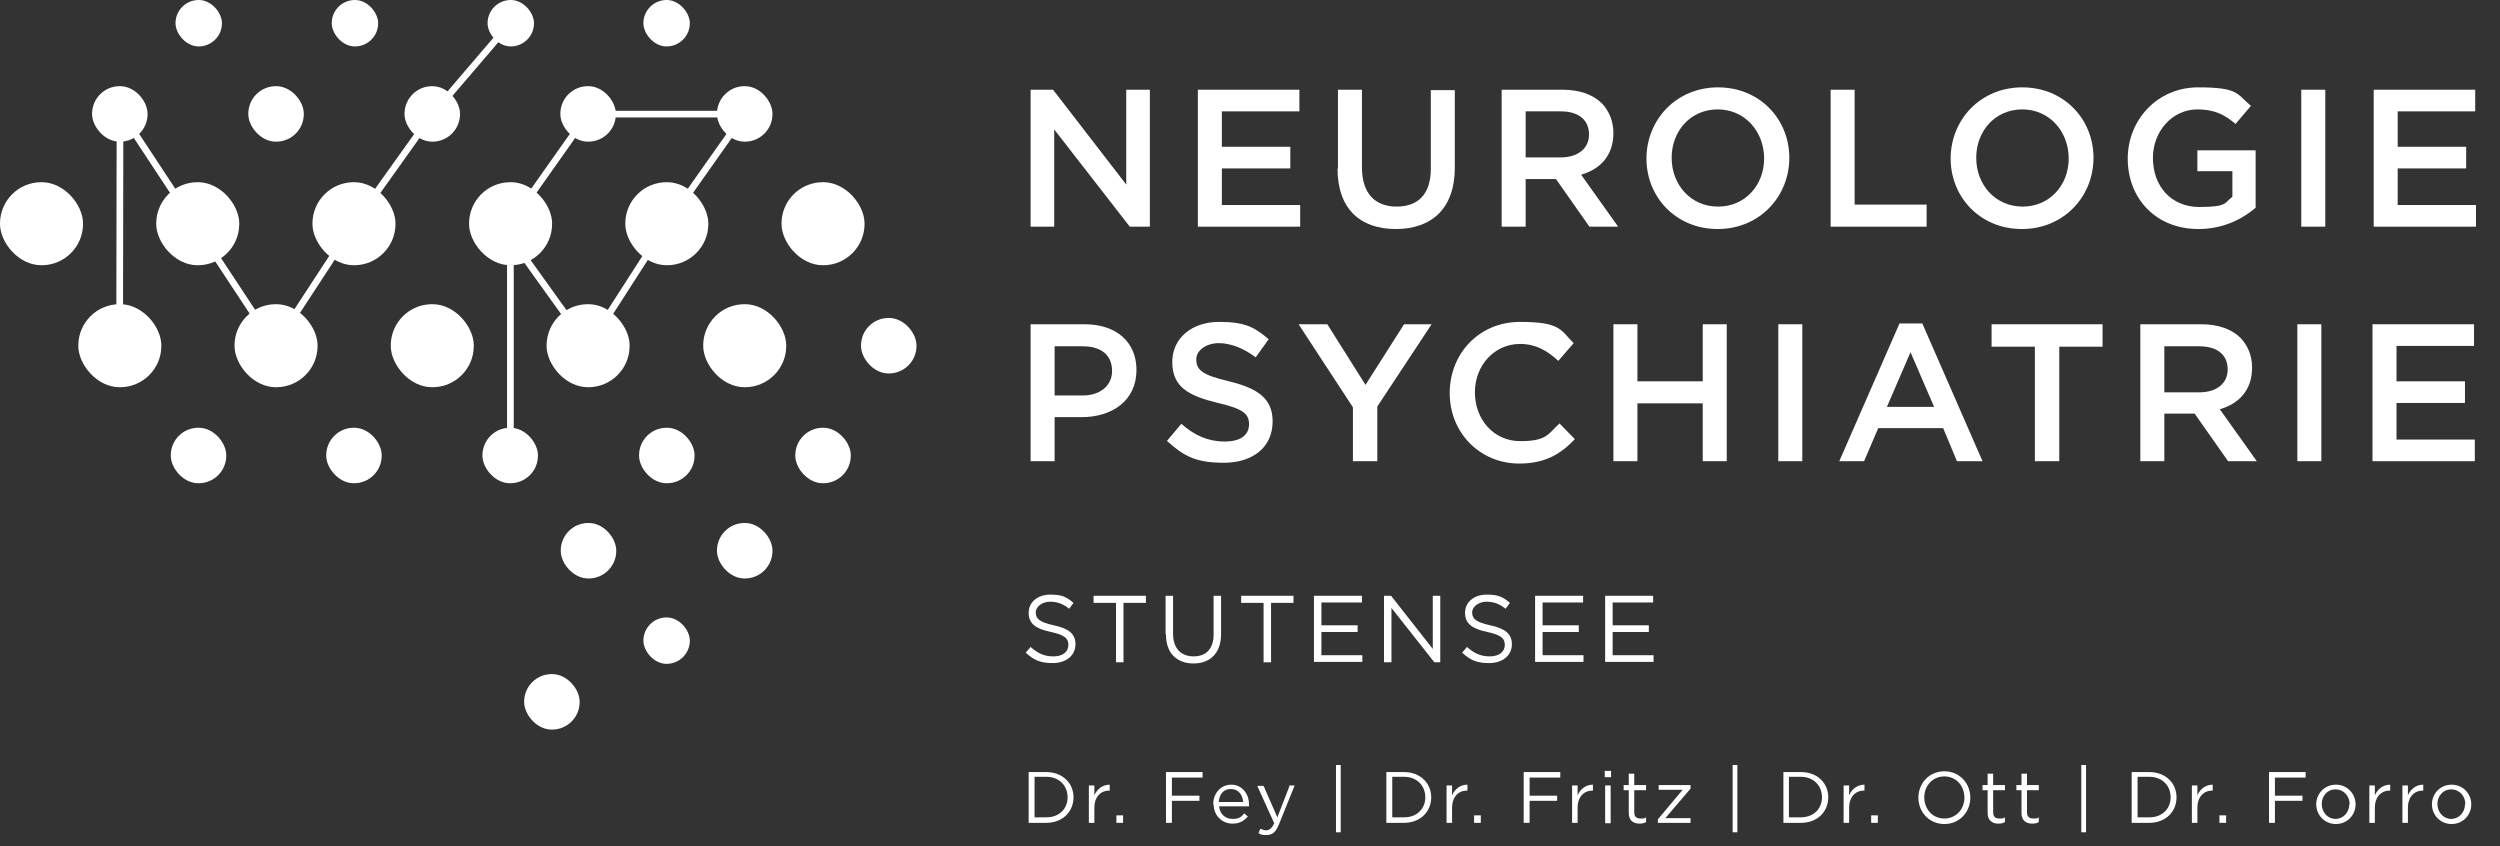 <?xml version="1.0" encoding="UTF-8"?>
<svg xmlns="http://www.w3.org/2000/svg" id="Ebene_2" version="1.1" viewBox="0 0 635.3 215" width="635.3px" height="215" >
  <rect x="0" y="0" width="635.3" height="215" fill="#333333" stroke="none"/>
  <defs>
    <style>
      .st0 {
        fill: #fff;
      }

      .st1 {
        fill: none;
        stroke: #fff;
        stroke-miterlimit: 10;
        stroke-width: 1.7px;
      }
    </style>
  </defs>
  <rect class="st0" x="39.7" y="46.4" width="21.1" height="21.1" rx="10.5" ry="10.5" transform="translate(100.5 113.8) rotate(180)"></rect>
  <rect class="st0" x="23.4" y="22" width="14.1" height="14.1" rx="7" ry="7" transform="translate(60.9 58) rotate(-180)"></rect>
  <rect class="st0" x="79.5" y="46.4" width="21.1" height="21.1" rx="10.5" ry="10.5" transform="translate(180 113.8) rotate(180)"></rect>
  <rect class="st0" x="142.4" y="22" width="14.1" height="14.1" rx="7" ry="7" transform="translate(298.9 58) rotate(180)"></rect>
  <rect class="st0" x="119.2" y="46.4" width="21.1" height="21.1" rx="10.5" ry="10.5" transform="translate(259.5 113.8) rotate(180)"></rect>
  <rect class="st0" x="158.9" y="46.4" width="21.1" height="21.1" rx="10.5" ry="10.5" transform="translate(338.9 113.8) rotate(180)"></rect>
  <rect class="st0" x="19.9" y="77.3" width="21.1" height="21.1" rx="10.5" ry="10.5" transform="translate(60.9 175.7) rotate(180)"></rect>
  <rect class="st0" x="59.6" y="77.3" width="21.1" height="21.1" rx="10.5" ry="10.5" transform="translate(140.3 175.7) rotate(180)"></rect>
  <rect class="st0" x="138.9" y="77.3" width="21.1" height="21.1" rx="10.5" ry="10.5" transform="translate(298.9 175.7) rotate(180)"></rect>
  <rect class="st0" x="102.8" y="22" width="14.1" height="14.1" rx="7" ry="7" transform="translate(219.7 58) rotate(180)"></rect>
  <rect class="st0" x="122.7" y="108.7" width="14.1" height="14.1" rx="7" ry="7" transform="translate(259.4 231.5) rotate(-180)"></rect>
  <rect class="st0" x="124" y="0" width="11.8" height="11.8" rx="5.9" ry="5.9" transform="translate(259.7 11.8) rotate(-180)"></rect>
  <rect class="st0" x="182.2" y="22" width="14.1" height="14.1" rx="7" ry="7" transform="translate(378.5 58) rotate(180)"></rect>
  <rect class="st0" x="0" y="46.4" width="21.1" height="21.1" rx="10.5" ry="10.5" transform="translate(21.1 113.8) rotate(180)"></rect>
  <rect class="st0" x="99.3" y="77.3" width="21.1" height="21.1" rx="10.5" ry="10.5" transform="translate(219.7 175.7) rotate(180)"></rect>
  <rect class="st0" x="63.1" y="22" width="14.1" height="14.1" rx="7" ry="7" transform="translate(140.3 58) rotate(180)"></rect>
  <rect class="st0" x="43.5" y="108.7" width="14.1" height="14.1" rx="7" ry="7" transform="translate(101 231.5) rotate(180)"></rect>
  <rect class="st0" x="83" y="108.7" width="14.1" height="14.1" rx="7" ry="7" transform="translate(180 231.5) rotate(-180)"></rect>
  <rect class="st0" x="142.5" y="132.9" width="14.1" height="14.1" rx="7" ry="7" transform="translate(299.1 279.9) rotate(-180)"></rect>
  <rect class="st0" x="182.2" y="132.9" width="14.1" height="14.1" rx="7" ry="7" transform="translate(378.5 279.9) rotate(-180)"></rect>
  <rect class="st0" x="133.2" y="171.3" width="14.1" height="14.1" rx="7" ry="7" transform="translate(280.5 356.7) rotate(-180)"></rect>
  <rect class="st0" x="202" y="108.7" width="14.1" height="14.1" rx="7" ry="7" transform="translate(418.2 231.5) rotate(-180)"></rect>
  <rect class="st0" x="218.9" y="80.8" width="14.1" height="14.1" rx="7" ry="7" transform="translate(451.8 175.7) rotate(-180)"></rect>
  <rect class="st0" x="162.3" y="108.7" width="14.1" height="14.1" rx="7" ry="7" transform="translate(338.8 231.5) rotate(-180)"></rect>
  <rect class="st0" x="44.6" y="0" width="11.8" height="11.8" rx="5.9" ry="5.9" transform="translate(101 11.8) rotate(180)"></rect>
  <rect class="st0" x="84.3" y="0" width="11.8" height="11.8" rx="5.9" ry="5.9" transform="translate(180.4 11.8) rotate(-180)"></rect>
  <rect class="st0" x="198.7" y="46.4" width="21.1" height="21.1" rx="10.5" ry="10.5" transform="translate(418.4 113.8) rotate(180)"></rect>
  <rect class="st0" x="178.7" y="77.3" width="21.1" height="21.1" rx="10.5" ry="10.5" transform="translate(378.5 175.7) rotate(180)"></rect>
  <rect class="st0" x="163.5" y="0" width="11.8" height="11.8" rx="5.9" ry="5.9" transform="translate(338.8 11.8) rotate(-180)"></rect>
  <rect class="st0" x="163.5" y="156.9" width="11.8" height="11.8" rx="5.9" ry="5.9" transform="translate(338.8 325.6) rotate(-180)"></rect>
  <g>
    <path class="st0" d="M260.7,165.8l1.2-1.4c1.8,1.6,3.4,2.4,5.8,2.4s3.8-1.2,3.8-2.9h0c0-1.6-.8-2.5-4.4-3.3-3.9-.8-5.7-2.1-5.7-4.9h0c0-2.7,2.3-4.6,5.5-4.6s4.2.7,5.9,2.1l-1.1,1.5c-1.6-1.3-3.1-1.8-4.9-1.8s-3.6,1.2-3.6,2.7h0c0,1.6.9,2.5,4.6,3.3,3.8.8,5.5,2.2,5.5,4.8h0c0,2.9-2.4,4.8-5.8,4.8s-4.9-.9-6.9-2.7Z"></path>
    <path class="st0" d="M283.6,153.2h-5.7v-1.8h13.3v1.8h-5.7v15.1h-1.9v-15.1Z"></path>
    <path class="st0" d="M296.2,161.2v-9.8h1.9v9.7c0,3.6,2,5.7,5.2,5.7s5.1-1.9,5.1-5.6v-9.8h1.9v9.7c0,4.9-2.8,7.5-7,7.5s-7-2.6-7-7.3Z"></path>
    <path class="st0" d="M321.1,153.2h-5.7v-1.8h13.3v1.8h-5.7v15.1h-1.9v-15.1Z"></path>
    <path class="st0" d="M333.9,151.4h12.2v1.7h-10.3v5.8h9.2v1.7h-9.2v5.9h10.4v1.7h-12.3v-16.9Z"></path>
    <path class="st0" d="M351.7,151.4h1.8l10.6,13.5v-13.5h1.9v16.9h-1.5l-10.9-13.8v13.8h-1.9v-16.9Z"></path>
    <path class="st0" d="M371.6,165.8l1.2-1.4c1.8,1.6,3.4,2.4,5.8,2.4s3.8-1.2,3.8-2.9h0c0-1.6-.8-2.5-4.4-3.3-3.9-.8-5.7-2.1-5.7-4.9h0c0-2.7,2.3-4.6,5.5-4.6s4.2.7,5.9,2.1l-1.1,1.5c-1.6-1.3-3.1-1.8-4.9-1.8s-3.6,1.2-3.6,2.7h0c0,1.6.9,2.5,4.6,3.3,3.8.8,5.5,2.2,5.5,4.8h0c0,2.9-2.4,4.8-5.8,4.8s-4.9-.9-6.9-2.7Z"></path>
    <path class="st0" d="M390.1,151.4h12.2v1.7h-10.3v5.8h9.2v1.7h-9.2v5.9h10.4v1.7h-12.3v-16.9Z"></path>
    <path class="st0" d="M407.9,151.4h12.2v1.7h-10.3v5.8h9.2v1.7h-9.2v5.9h10.4v1.7h-12.3v-16.9Z"></path>
  </g>
  <g>
    <path class="st0" d="M261.4,196.2h4.5c4.1,0,6.9,2.8,6.9,6.4h0c0,3.7-2.8,6.5-6.9,6.5h-4.5v-12.9ZM262.9,197.5v10.2h3c3.3,0,5.4-2.2,5.4-5.1h0c0-2.9-2.1-5.2-5.4-5.2h-3Z"></path>
    <path class="st0" d="M276.7,199.6h1.4v2.5c.7-1.6,2.1-2.7,3.9-2.7v1.5h-.1c-2.1,0-3.8,1.5-3.8,4.4v3.8h-1.4v-9.6Z"></path>
    <path class="st0" d="M283.7,207.2h1.7v1.9h-1.7v-1.9Z"></path>
    <path class="st0" d="M296.3,196.2h9.3v1.4h-7.8v4.6h7v1.3h-7v5.6h-1.5v-12.9Z"></path>
    <path class="st0" d="M308.3,204.4h0c0-2.8,1.9-5,4.6-5s4.5,2.3,4.5,5,0,.3,0,.5h-7.6c.2,2.1,1.7,3.2,3.4,3.2s2.2-.5,3-1.4l.9.8c-1,1.1-2.1,1.8-3.9,1.8-2.6,0-4.8-2-4.8-5ZM315.9,203.8c-.1-1.7-1.1-3.3-3.1-3.3s-2.9,1.4-3.1,3.3h6.2Z"></path>
    <path class="st0" d="M327.5,199.6h1.5l-4,9.9c-.8,2-1.7,2.7-3.2,2.7s-1.4-.2-2-.5l.5-1.1c.5.2.9.4,1.5.4s1.4-.4,2-1.8l-4.3-9.5h1.6l3.5,8,3.1-8Z"></path>
    <path class="st0" d="M339.5,194.4h1.2v17.1h-1.2v-17.1Z"></path>
    <path class="st0" d="M352.3,196.2h4.5c4.1,0,6.9,2.8,6.9,6.4h0c0,3.7-2.8,6.5-6.9,6.5h-4.5v-12.9ZM353.8,197.5v10.2h3c3.3,0,5.4-2.2,5.4-5.1h0c0-2.9-2.1-5.2-5.4-5.2h-3Z"></path>
    <path class="st0" d="M367.6,199.6h1.4v2.5c.7-1.6,2.1-2.7,3.9-2.7v1.5h-.1c-2.1,0-3.8,1.5-3.8,4.4v3.8h-1.4v-9.6Z"></path>
    <path class="st0" d="M374.6,207.2h1.7v1.9h-1.7v-1.9Z"></path>
    <path class="st0" d="M387.2,196.2h9.3v1.4h-7.8v4.6h7v1.3h-7v5.6h-1.5v-12.9Z"></path>
    <path class="st0" d="M399.5,199.6h1.4v2.5c.7-1.6,2.1-2.7,3.9-2.7v1.5h-.1c-2.1,0-3.8,1.5-3.8,4.4v3.8h-1.4v-9.6Z"></path>
    <path class="st0" d="M407.8,195.9h1.6v1.6h-1.6v-1.6ZM407.9,199.6h1.4v9.6h-1.4v-9.6Z"></path>
    <path class="st0" d="M413.9,206.6v-5.8h-1.3v-1.3h1.3v-2.9h1.4v2.9h3v1.3h-3v5.6c0,1.2.6,1.6,1.6,1.6s.9,0,1.4-.3v1.2c-.5.3-1,.4-1.7.4-1.5,0-2.7-.8-2.7-2.7Z"></path>
    <path class="st0" d="M421.3,208.2l6.3-7.5h-6.1v-1.2h8.1v.9l-6.4,7.5h6.4v1.2h-8.3v-.9Z"></path>
    <path class="st0" d="M440.3,194.4h1.2v17.1h-1.2v-17.1Z"></path>
    <path class="st0" d="M453.2,196.2h4.5c4.1,0,6.9,2.8,6.9,6.4h0c0,3.7-2.8,6.5-6.9,6.5h-4.5v-12.9ZM454.6,197.5v10.2h3c3.3,0,5.4-2.2,5.4-5.1h0c0-2.9-2.1-5.2-5.4-5.2h-3Z"></path>
    <path class="st0" d="M468.5,199.6h1.4v2.5c.7-1.6,2.1-2.7,3.9-2.7v1.5h-.1c-2.1,0-3.8,1.5-3.8,4.4v3.8h-1.4v-9.6Z"></path>
    <path class="st0" d="M475.5,207.2h1.7v1.9h-1.7v-1.9Z"></path>
    <path class="st0" d="M487.5,202.7h0c0-3.6,2.7-6.7,6.6-6.7s6.6,3.1,6.6,6.7h0c0,3.6-2.7,6.7-6.6,6.7s-6.6-3.1-6.6-6.7ZM499.2,202.7h0c0-3-2.1-5.4-5.1-5.4s-5.1,2.4-5.1,5.3h0c0,3,2.1,5.4,5.1,5.4s5.1-2.4,5.1-5.3Z"></path>
    <path class="st0" d="M505.1,206.6v-5.8h-1.3v-1.3h1.3v-2.9h1.4v2.9h3v1.3h-3v5.6c0,1.2.6,1.6,1.6,1.6s.9,0,1.4-.3v1.2c-.5.3-1,.4-1.7.4-1.5,0-2.7-.8-2.7-2.7Z"></path>
    <path class="st0" d="M513.7,206.6v-5.8h-1.3v-1.3h1.3v-2.9h1.4v2.9h3v1.3h-3v5.6c0,1.2.6,1.6,1.6,1.6s.9,0,1.4-.3v1.2c-.5.3-1,.4-1.7.4-1.5,0-2.7-.8-2.7-2.7Z"></path>
    <path class="st0" d="M528.9,194.4h1.2v17.1h-1.2v-17.1Z"></path>
    <path class="st0" d="M541.7,196.2h4.5c4.1,0,6.9,2.8,6.9,6.4h0c0,3.7-2.8,6.5-6.9,6.5h-4.5v-12.9ZM543.2,197.5v10.2h3c3.3,0,5.4-2.2,5.4-5.1h0c0-2.9-2.1-5.2-5.4-5.2h-3Z"></path>
    <path class="st0" d="M557,199.6h1.4v2.5c.7-1.6,2.1-2.7,3.9-2.7v1.5h-.1c-2.1,0-3.8,1.5-3.8,4.4v3.8h-1.4v-9.6Z"></path>
    <path class="st0" d="M564,207.2h1.7v1.9h-1.7v-1.9Z"></path>
    <path class="st0" d="M576.6,196.2h9.3v1.4h-7.8v4.6h7v1.3h-7v5.6h-1.5v-12.9Z"></path>
    <path class="st0" d="M588.6,204.4h0c0-2.7,2.1-5,5-5s5,2.3,5,5h0c0,2.7-2.1,5-5,5s-5-2.3-5-5ZM597.1,204.4h0c0-2.1-1.5-3.8-3.6-3.8s-3.5,1.7-3.5,3.7h0c0,2.1,1.5,3.8,3.5,3.8s3.5-1.7,3.5-3.7Z"></path>
    <path class="st0" d="M602.1,199.6h1.4v2.5c.7-1.6,2.1-2.7,3.9-2.7v1.5h-.1c-2.1,0-3.8,1.5-3.8,4.4v3.8h-1.4v-9.6Z"></path>
    <path class="st0" d="M610.5,199.6h1.4v2.5c.7-1.6,2.1-2.7,3.9-2.7v1.5h-.1c-2.1,0-3.8,1.5-3.8,4.4v3.8h-1.4v-9.6Z"></path>
    <path class="st0" d="M618,204.4h0c0-2.7,2.1-5,5-5s5,2.3,5,5h0c0,2.7-2.1,5-5,5s-5-2.3-5-5ZM626.5,204.4h0c0-2.1-1.5-3.8-3.6-3.8s-3.5,1.7-3.5,3.7h0c0,2.1,1.5,3.8,3.5,3.8s3.5-1.7,3.5-3.7Z"></path>
  </g>
  <polyline class="st1" points="30.4 87.8 30.5 28.2 69.8 87.8 90 56.9 109.9 29 129.4 6.2"></polyline>
  <polyline class="st1" points="126.7 56.2 149.5 88 169.5 56.9 189.2 29 149.4 29 129.7 56.9 129.7 115.7"></polyline>
  <g>
    <path class="st0" d="M261.9,22.8h5.7l18.6,24.1v-24.1h6v34.8h-5.1l-19.2-24.7v24.7h-6V22.8Z"></path>
    <path class="st0" d="M304.4,22.8h25.8v5.5h-19.7v9h17.4v5.5h-17.4v9.3h19.9v5.5h-26V22.8Z"></path>
    <path class="st0" d="M340,42.8v-20h6.1v19.8c0,6.5,3.3,9.9,8.8,9.9s8.7-3.2,8.7-9.6v-20h6.1v19.7c0,10.4-5.9,15.6-15,15.6s-14.8-5.2-14.8-15.3Z"></path>
    <path class="st0" d="M381.6,22.8h15.5c4.4,0,7.8,1.3,10,3.5,1.8,1.9,2.9,4.5,2.9,7.5h0c0,5.8-3.4,9.2-8.2,10.6l9.4,13.2h-7.3l-8.5-12.1h-7.7v12.1h-6.1V22.8ZM396.6,40c4.4,0,7.2-2.3,7.2-5.8h0c0-3.8-2.7-5.9-7.2-5.9h-8.9v11.7h8.9Z"></path>
    <path class="st0" d="M418.4,40.3h0c0-9.9,7.6-18.1,18.2-18.1s18.1,8.1,18.1,17.9h0c0,9.9-7.6,18.1-18.2,18.1s-18.1-8.1-18.1-17.9ZM448.3,40.3h0c0-6.9-4.9-12.5-11.8-12.5s-11.7,5.5-11.7,12.3h0c0,6.9,4.9,12.4,11.8,12.4s11.7-5.5,11.7-12.2Z"></path>
    <path class="st0" d="M465.2,22.8h6.1v29.2h18.3v5.6h-24.4V22.8Z"></path>
    <path class="st0" d="M495.7,40.3h0c0-9.9,7.6-18.1,18.2-18.1s18.1,8.1,18.1,17.9h0c0,9.9-7.6,18.1-18.2,18.1s-18.1-8.1-18.1-17.9ZM525.7,40.3h0c0-6.9-4.9-12.5-11.8-12.5s-11.7,5.5-11.7,12.3h0c0,6.9,4.9,12.4,11.8,12.4s11.7-5.5,11.7-12.2Z"></path>
    <path class="st0" d="M540.7,40.3h0c0-9.8,7.5-18.1,17.9-18.1s9.8,1.7,13.4,4.7l-3.9,4.6c-2.7-2.3-5.3-3.7-9.7-3.7-6.4,0-11.3,5.6-11.3,12.3h0c0,7.3,4.7,12.5,11.8,12.5s6.3-1,8.4-2.6v-6.5h-8.9v-5.3h14.8v14.6c-3.4,2.9-8.3,5.4-14.5,5.4-10.9,0-18-7.8-18-17.9Z"></path>
    <path class="st0" d="M584.8,22.8h6.1v34.8h-6.1V22.8Z"></path>
    <path class="st0" d="M603.2,22.8h25.8v5.5h-19.7v9h17.4v5.5h-17.4v9.3h19.9v5.5h-26V22.8Z"></path>
    <path class="st0" d="M261.9,82.4h13.7c8.2,0,13.2,4.6,13.2,11.6h0c0,7.9-6.3,12-13.9,12h-6.9v11.2h-6.1v-34.8ZM275.1,100.5c4.6,0,7.5-2.6,7.5-6.2h0c0-4.2-2.9-6.3-7.5-6.3h-7.1v12.5h7.1Z"></path>
    <path class="st0" d="M296.5,112.1l3.7-4.4c3.3,2.9,6.7,4.5,11,4.5s6.2-1.8,6.2-4.4h0c0-2.6-1.4-3.9-7.9-5.4-7.4-1.8-11.6-4-11.6-10.4h0c0-6.1,5-10.2,11.9-10.2s9.1,1.5,12.6,4.4l-3.3,4.6c-3.1-2.3-6.3-3.6-9.4-3.6s-5.7,1.8-5.7,4.1h0c0,2.8,1.6,4,8.3,5.6,7.4,1.8,11.1,4.4,11.1,10.2h0c0,6.6-5.1,10.5-12.4,10.5s-10.3-1.8-14.5-5.6Z"></path>
    <path class="st0" d="M343.8,103.5l-13.8-21.1h7.3l9.7,15.4,9.8-15.4h7l-13.8,20.9v13.9h-6.2v-13.7Z"></path>
    <path class="st0" d="M368.4,99.9h0c0-10,7.4-18.1,17.9-18.1s10.3,2.2,13.6,5.4l-3.9,4.5c-2.8-2.6-5.8-4.3-9.7-4.3-6.6,0-11.5,5.5-11.5,12.3h0c0,6.9,4.8,12.4,11.5,12.4s7-1.7,10-4.5l3.9,4c-3.6,3.8-7.6,6.2-14.1,6.2-10.1,0-17.7-7.9-17.7-17.9Z"></path>
    <path class="st0" d="M410,82.4h6.1v14.5h16.6v-14.5h6.1v34.8h-6.1v-14.7h-16.6v14.7h-6.1v-34.8Z"></path>
    <path class="st0" d="M451.9,82.4h6.1v34.8h-6.1v-34.8Z"></path>
    <path class="st0" d="M482.8,82.2h5.7l15.3,35h-6.5l-3.5-8.4h-16.5l-3.6,8.4h-6.3l15.3-35ZM491.5,103.4l-6-13.9-6,13.9h12Z"></path>
    <path class="st0" d="M517.1,88.1h-11v-5.7h28.2v5.7h-11v29.1h-6.2v-29.1Z"></path>
    <path class="st0" d="M543.9,82.4h15.5c4.4,0,7.8,1.3,10,3.5,1.8,1.9,2.9,4.5,2.9,7.5h0c0,5.8-3.4,9.2-8.2,10.6l9.4,13.2h-7.3l-8.5-12.1h-7.7v12.1h-6.1v-34.8ZM558.9,99.7c4.4,0,7.2-2.3,7.2-5.8h0c0-3.8-2.7-5.9-7.2-5.9h-8.9v11.7h8.9Z"></path>
    <path class="st0" d="M583.8,82.4h6.1v34.8h-6.1v-34.8Z"></path>
    <path class="st0" d="M602.9,82.4h25.8v5.5h-19.7v9h17.4v5.5h-17.4v9.3h19.9v5.5h-26v-34.8Z"></path>
  </g>
</svg>
